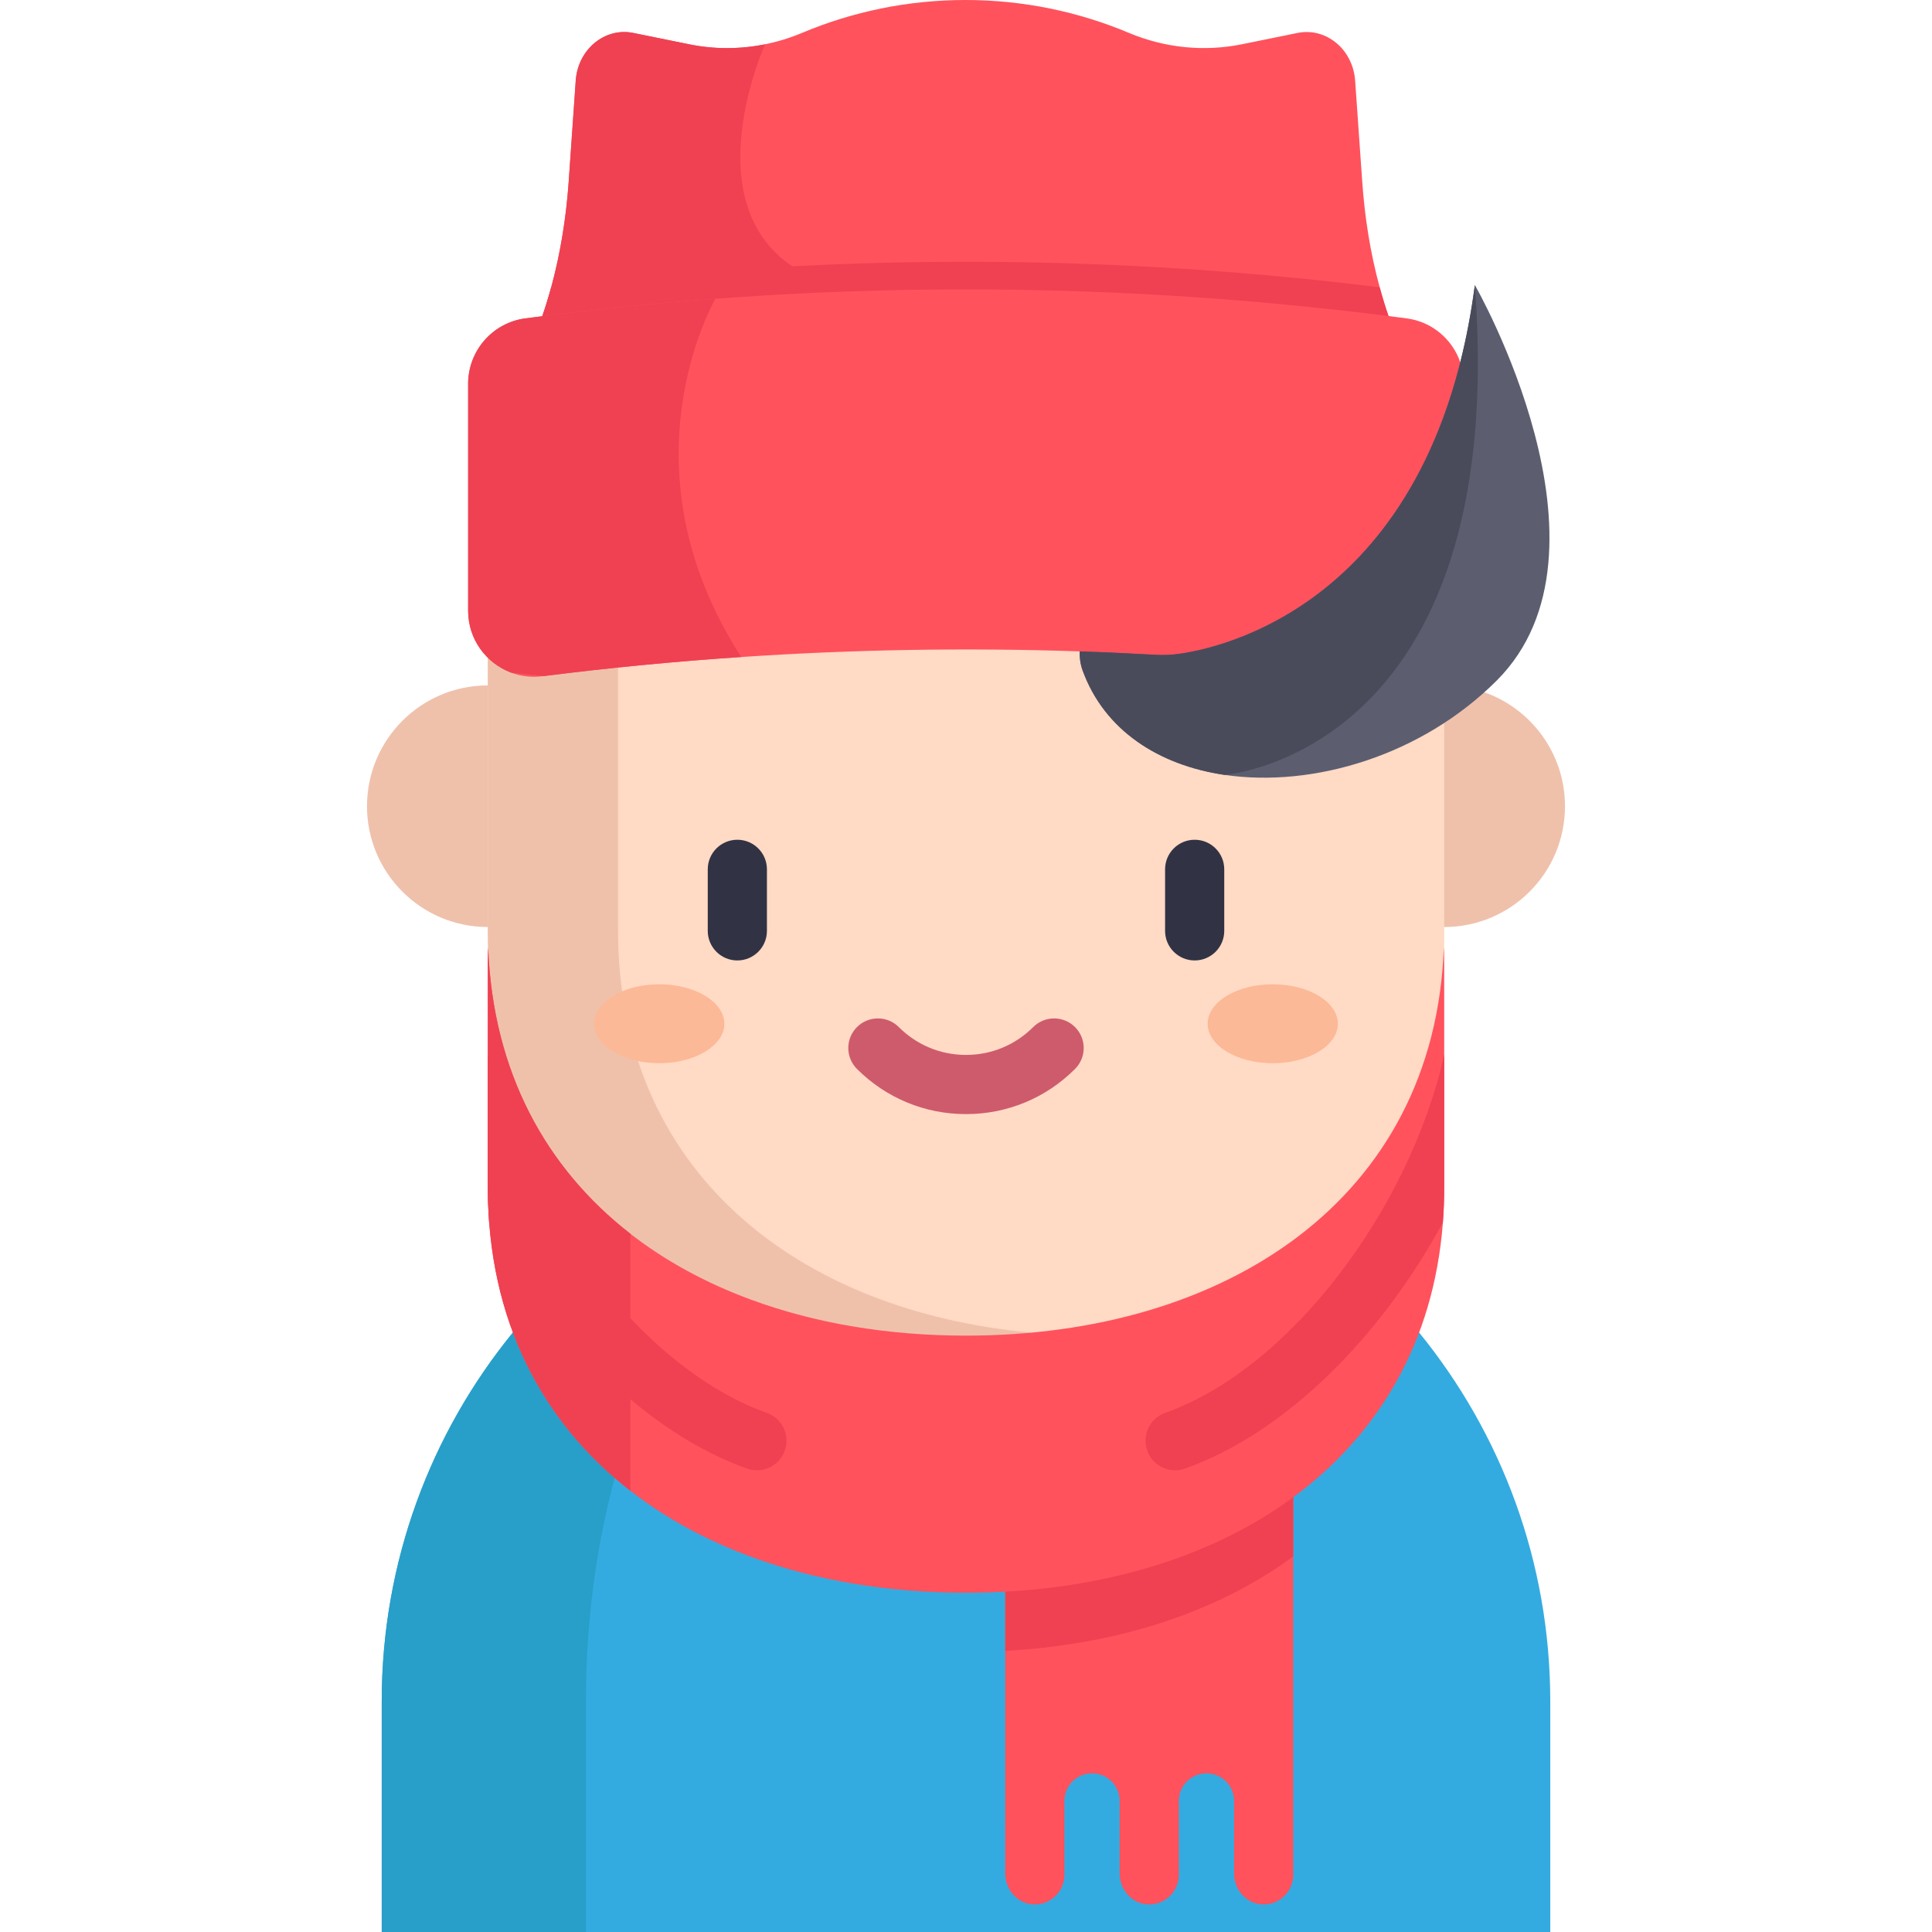 <?xml version="1.0" encoding="iso-8859-1"?>
<!-- Generator: Adobe Illustrator 19.0.0, SVG Export Plug-In . SVG Version: 6.00 Build 0)  -->
<svg version="1.1" id="Capa_1" xmlns="http://www.w3.org/2000/svg" xmlns:xlink="http://www.w3.org/1999/xlink" x="0px" y="0px"
	 viewBox="0 0 512 512" style="enable-background:new 0 0 512 512;" xml:space="preserve">
<path style="fill:#FF525D;" d="M369.427,88.141l-123.732-0.533l-103.103-0.439c0.345-1.046,0.669-2.07,1.035-3.095
	c0.899-2.603,1.715-5.238,2.436-7.894c2.488-9.138,3.984-18.59,4.653-28.105l1.861-26.693c0.575-8.291,7.706-14.188,15.255-12.651
	l14.711,2.99c6.713,1.38,13.571,1.359,20.221,0.021c0-0.01,0-0.01,0-0.01c3.314-0.669,6.577-1.673,9.745-3.001
	C225.944,3.084,240.572,0,255.858,0h0.01c15.286,0,29.893,3.084,43.339,8.73c9.546,3.994,19.918,5.029,29.966,2.99l14.69-2.99
	c7.57-1.537,14.69,4.36,15.265,12.651L361,48.065c0.659,9.515,2.143,18.946,4.632,28.073c0.721,2.677,1.537,5.311,2.436,7.925
	C368.549,85.412,368.988,86.772,369.427,88.141z"/>
<path style="fill:#EF4152;" d="M245.691,87.605l-103.103-0.439c0.345-1.046,0.669-2.07,1.035-3.095
	c3.994-11.543,6.221-23.713,7.089-35.999l1.861-26.693c0.575-8.291,7.706-14.188,15.255-12.651l14.711,2.99
	c6.713,1.38,13.571,1.359,20.221,0.021c-0.523,1.161-25.146,56.429,24.466,65.411C237.682,79.042,243.328,82.816,245.691,87.605z"/>
<path style="fill:#34ABE0;" d="M410.838,511.999v-61.102c0-37.076-13.028-71.109-34.765-97.771H135.927
	c-21.737,26.662-34.765,60.695-34.765,97.771v61.102"/>
<path style="fill:#FF525D;" d="M342.723,390.498v106.364c0,4.412-3.649,7.967-8.082,7.831c-4.297-0.125-7.601-3.869-7.601-8.166
	v-19.249c0-2.018-0.816-3.858-2.143-5.176c-1.328-1.328-3.158-2.143-5.176-2.143c-4.046,0-7.319,3.273-7.319,7.319v19.583
	c0,4.412-3.649,7.967-8.082,7.831c-4.297-0.125-7.601-3.869-7.601-8.166v-19.249c0-2.018-0.816-3.858-2.143-5.176
	c-1.328-1.328-3.158-2.143-5.176-2.143c-4.046,0-7.319,3.273-7.319,7.319v19.583c0,4.412-3.649,7.967-8.082,7.831
	c-4.297-0.125-7.601-3.869-7.601-8.166V469.96c0-0.01,0-0.01,0-0.01v-57.631L342.723,390.498z"/>
<path style="fill:#279FC9;" d="M177.896,353.126c-14.136,26.662-22.616,60.695-22.616,97.771V512h-54.118v-61.103
	c0-37.076,13.028-71.109,34.765-97.771H177.896z"/>
<path style="fill:#EFC1AB;" d="M129.277,181.641c-17.682,0-32.015,14.334-32.015,32.015s14.334,32.015,32.015,32.015l253.445,0.003
	c17.681,0,32.015-14.335,32.015-32.015c0-13.948-8.929-25.825-21.382-30.206"/>
<path style="fill:#FFDAC5;" d="M382.723,123.875v129.982c0,74.246-56.732,114.046-126.723,114.046s-126.723-39.801-126.723-114.046
	V143.836"/>
<path style="fill:#EFC1AB;" d="M163.781,246.426V142.696l218.941-16.259v-2.563l-253.445,18.82v103.731
	c0,70.001,56.732,132.978,126.723,132.978c5.853,0,11.61-25.721,17.252-26.243C211.425,347.443,163.781,310.573,163.781,246.426z"/>
<path style="fill:#EF4152;" d="M369.427,88.141l-123.732-0.533l-103.103-0.439c0.345-1.046,0.669-2.07,1.035-3.095
	c0.899-2.603,1.715-5.238,2.436-7.894c14.481-1.798,28.983-3.241,43.506-4.318c58.656-4.391,117.605-2.959,176.063,4.276
	c0.721,2.677,1.537,5.311,2.436,7.925C368.549,85.412,368.988,86.772,369.427,88.141z"/>
<path style="fill:#FF525D;" d="M399.274,110.712c-9.577,35.999-13.31,61.835-29.893,71.715c-15.568,9.285-49.853,7.591-53.962,7.35
	c0.251,0.063-1.662,0.063-0.408-0.031c-6.65-0.376-22.218-16.907-28.879-17.126c-29.893-1.004-59.827-0.512-89.689,1.495
	c-17.471,1.161-34.922,2.844-52.331,5.05c-0.115,0.01-0.22,0.031-0.335,0.042c-2.938,0.376-5.782,0-8.354-0.962
	c-6.577-2.478-11.365-8.814-11.365-16.394v-60.13c0-8.751,6.472-16.196,15.15-17.346c16.75-2.217,33.542-3.952,50.354-5.196
	c61.051-4.569,122.425-2.833,183.225,5.196c6.723,0.889,12.097,5.521,14.209,11.637v0.01
	C386.842,96.67,399.441,110.074,399.274,110.712z"/>
<path style="fill:#EF4152;" d="M342.723,390.498v21.967c-20.305,14.952-46.894,23.431-76.326,25.031v-25.177L342.723,390.498z"/>
<path style="fill:#FF525D;" d="M382.727,256.017v58.562c0,3.189-0.115,6.326-0.345,9.379
	c-4.862,63.957-59.576,98.137-126.378,98.137c-20.524,0-39.899-3.22-57.046-9.556c-11.804-4.36-22.563-10.184-31.89-17.451
	c-23.327-18.12-37.787-45.179-37.787-80.509v-58.562c0-1.642,0.031-3.262,0.094-4.883c1.223,33.05,15.412,58.51,37.693,75.835
	c9.326,7.256,20.075,13.07,31.89,17.43c17.147,6.336,36.522,9.556,57.046,9.556c68.453,0,124.224-35.894,126.628-102.957
	C382.695,252.661,382.727,254.334,382.727,256.017z"/>
<g>
	<path style="fill:#EF4152;" d="M167.068,326.969v68.119c-23.327-18.12-37.787-45.179-37.787-80.509v-58.562
		c0-1.642,0.031-3.262,0.094-4.883C130.599,284.185,144.787,309.644,167.068,326.969z"/>
	<path style="fill:#EF4152;" d="M382.727,279.501v35.079c0,3.189-0.115,6.326-0.345,9.379
		c-16.363,30.217-41.655,55.77-68.349,65.233c-0.868,0.314-1.746,0.46-2.614,0.46c-3.231,0-6.252-2.008-7.392-5.228
		c-1.453-4.078,0.69-8.563,4.768-10.006C341.971,362.655,373.609,320.288,382.727,279.501z"/>
	<path style="fill:#EF4152;" d="M129.277,279.501v35.079c0,3.189,0.115,6.326,0.345,9.379c16.363,30.217,41.655,55.77,68.349,65.233
		c0.868,0.314,1.746,0.46,2.614,0.46c3.231,0,6.252-2.008,7.392-5.228c1.453-4.078-0.69-8.563-4.768-10.006
		C170.034,362.655,138.395,320.288,129.277,279.501z"/>
</g>
<g>
	<path style="fill:#313344;" d="M195.403,254.529c-4.331,0-7.842-3.511-7.842-7.842v-16.302c0-4.331,3.511-7.842,7.842-7.842
		c4.331,0,7.842,3.511,7.842,7.842v16.302C203.245,251.018,199.734,254.529,195.403,254.529z"/>
	<path style="fill:#313344;" d="M316.598,254.529c-4.331,0-7.842-3.511-7.842-7.842v-16.302c0-4.331,3.511-7.842,7.842-7.842
		c4.331,0,7.842,3.511,7.842,7.842v16.302C324.44,251.018,320.929,254.529,316.598,254.529z"/>
</g>
<path style="fill:#CE5B6C;" d="M256.001,295.249c-10.916,0-21.178-4.25-28.896-11.969c-3.062-3.062-3.062-8.028,0-11.09
	c3.062-3.062,8.028-3.062,11.089,0c4.756,4.756,11.08,7.375,17.806,7.375c6.726,0,13.05-2.619,17.806-7.375
	c3.062-3.062,8.028-3.062,11.089,0c3.062,3.062,3.062,8.028,0,11.09C277.178,290.999,266.917,295.249,256.001,295.249z"/>
<path style="fill:#EF4152;" d="M196.445,174.115c-17.471,1.161-34.922,2.844-52.331,5.05c-2.865-0.293-5.761-0.596-8.689-0.92
	c-6.577-2.478-11.365-8.814-11.365-16.394v-60.13c0-8.751,6.472-16.196,15.15-17.346c16.75-2.217,33.542-3.952,50.354-5.196
	c-0.481,1.056-25.571,44.586,6.869,94.927C196.434,174.104,196.445,174.104,196.445,174.115z"/>
<path style="fill:#5C5E70;" d="M396.664,180.339c-19.928,19.928-48.702,28.471-72.155,25.01
	c-17.335-2.572-31.775-11.7-37.588-27.645c-0.596-1.631-0.847-3.356-0.795-5.081c6.66,0.22,13.32,0.523,19.981,0.899
	c1.495,0.084,2.99,0.073,4.486-0.042c0,0,14.188-0.889,30.771-10.78c16.583-9.881,35.57-28.774,45.137-64.773
	c0.167-0.638,0.335-1.286,0.491-1.934c1.589-6.294,2.896-13.101,3.858-20.462C390.851,75.532,431.168,145.836,396.664,180.339z"/>
<g>
	<ellipse style="fill:#FCB997;" cx="337.29" cy="271.303" rx="17.252" ry="10.456"/>
	<ellipse style="fill:#FCB997;" cx="174.704" cy="271.303" rx="17.252" ry="10.456"/>
</g>
<path style="fill:#494B5B;" d="M324.51,205.349c-17.335-2.572-31.775-11.7-37.588-27.645c-0.596-1.631-0.847-3.356-0.795-5.081
	c6.66,0.22,13.32,0.523,19.981,0.899c1.495,0.084,2.99,0.073,4.486-0.042c0,0,14.188-0.889,30.771-10.78
	c16.583-9.881,35.57-28.774,45.137-64.773c0.167-0.638,0.335-1.286,0.491-1.934c1.589-6.294,2.896-13.101,3.858-20.462
	C400.23,199.818,324.51,205.349,324.51,205.349z"/>
<g>
</g>
<g>
</g>
<g>
</g>
<g>
</g>
<g>
</g>
<g>
</g>
<g>
</g>
<g>
</g>
<g>
</g>
<g>
</g>
<g>
</g>
<g>
</g>
<g>
</g>
<g>
</g>
<g>
</g>
</svg>
